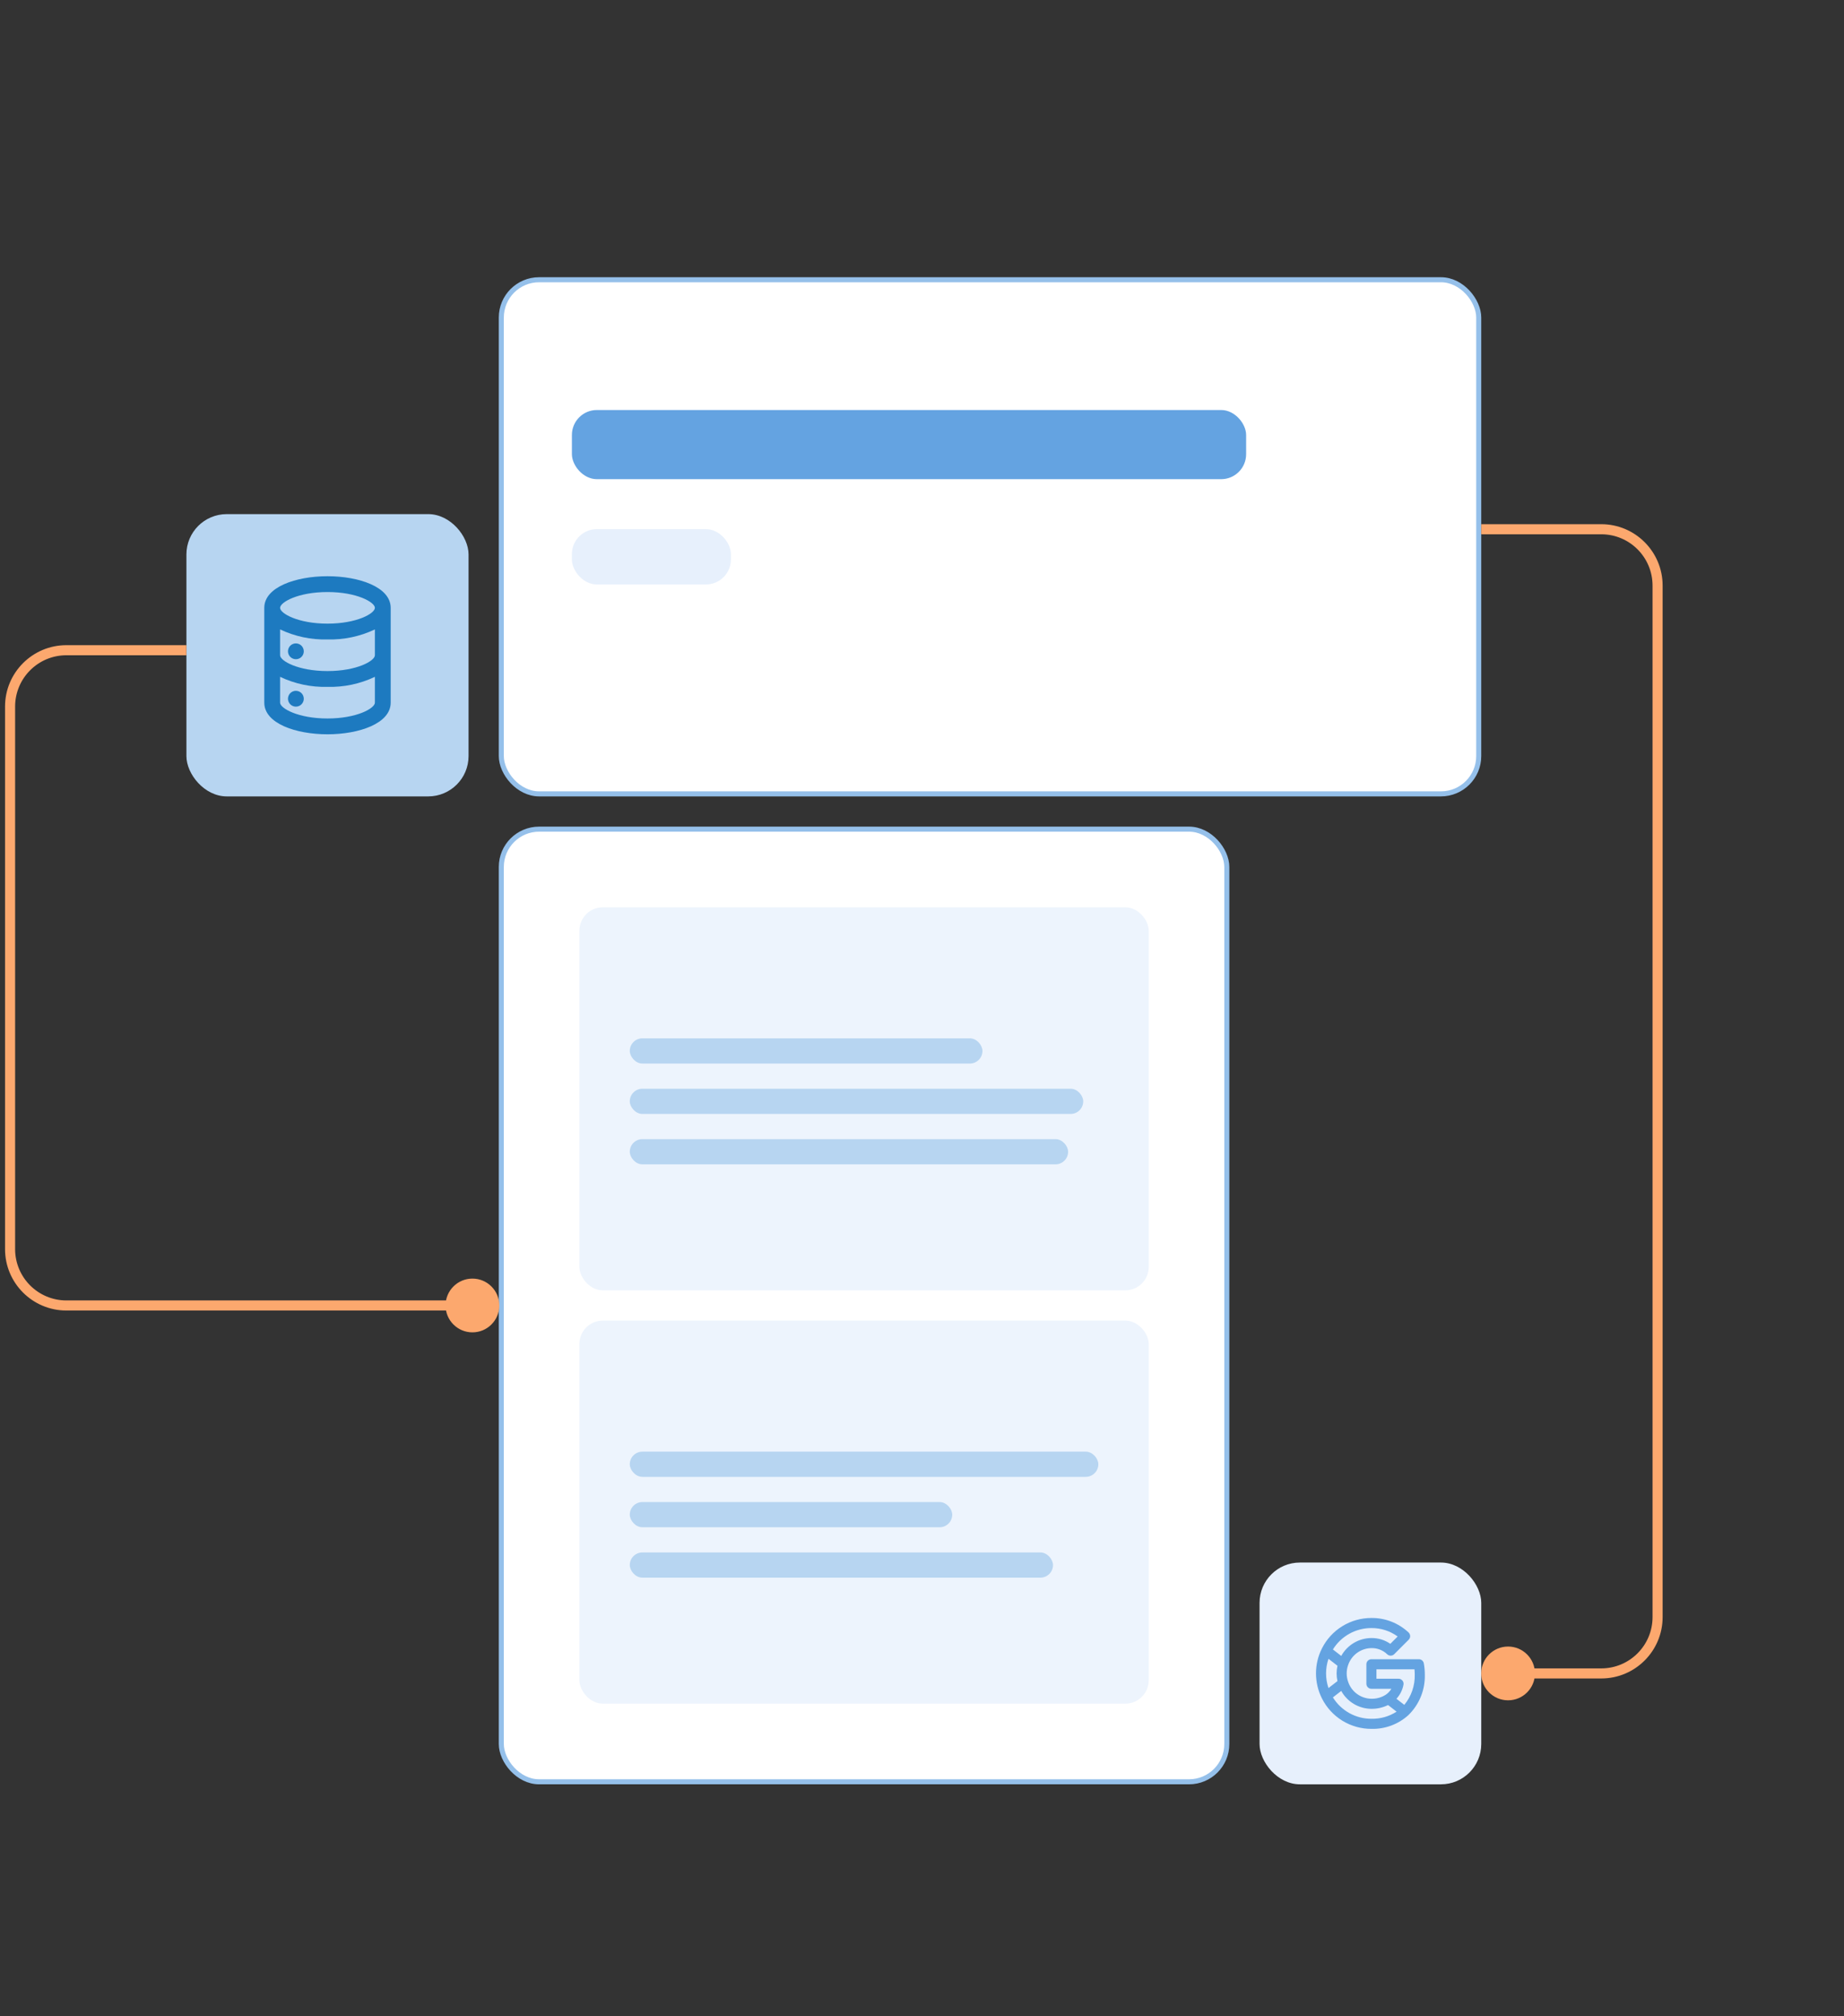 <svg width="366" height="400" viewBox="0 0 366 400" fill="none" xmlns="http://www.w3.org/2000/svg">
<rect x="0" y="0" width="366" height="400" fill="#333333" stroke="none"/>
<rect x="99.5" y="55.5" width="194" height="102" rx="7.5" fill="white"/>
<rect x="99.5" y="55.5" width="194" height="102" rx="7.5" stroke="#95C0EA"/>
<rect x="113.511" y="81.345" width="133.822" height="13.721" rx="4.955" fill="#64A3E1"/>
<rect x="113.511" y="104.976" width="31.559" height="10.977" rx="4.955" fill="#E7F0FC"/>
<rect x="37" y="102" width="56" height="56" rx="8" fill="#B7D5F1"/>
<path d="M58.728 137.056C58.418 137.056 58.115 137.148 57.857 137.32C57.599 137.493 57.398 137.737 57.279 138.024C57.161 138.31 57.13 138.626 57.19 138.93C57.251 139.234 57.4 139.514 57.619 139.733C57.839 139.952 58.118 140.101 58.422 140.162C58.726 140.222 59.042 140.191 59.328 140.073C59.615 139.954 59.859 139.753 60.032 139.495C60.204 139.237 60.296 138.934 60.296 138.624C60.296 138.208 60.131 137.809 59.837 137.515C59.543 137.221 59.144 137.056 58.728 137.056ZM65 114.32C58.728 114.32 52.456 116.468 52.456 120.592V139.408C52.456 143.532 58.728 145.68 65 145.68C71.272 145.68 77.544 143.532 77.544 139.408V120.592C77.544 116.468 71.272 114.32 65 114.32ZM74.408 139.408C74.408 140.521 70.833 142.544 65 142.544C59.167 142.544 55.592 140.521 55.592 139.408V134.281C58.528 135.676 61.751 136.358 65 136.272C68.249 136.358 71.473 135.676 74.408 134.281V139.408ZM74.408 130C74.408 131.113 70.833 133.136 65 133.136C59.167 133.136 55.592 131.113 55.592 130V124.873C58.528 126.268 61.751 126.95 65 126.864C68.249 126.95 71.473 126.268 74.408 124.873V130ZM65 123.728C59.167 123.728 55.592 121.705 55.592 120.592C55.592 119.479 59.167 117.456 65 117.456C70.833 117.456 74.408 119.479 74.408 120.592C74.408 121.705 70.833 123.728 65 123.728ZM58.728 127.648C58.418 127.648 58.115 127.74 57.857 127.912C57.599 128.085 57.398 128.329 57.279 128.616C57.161 128.902 57.13 129.218 57.19 129.522C57.251 129.826 57.4 130.105 57.619 130.325C57.839 130.544 58.118 130.693 58.422 130.754C58.726 130.814 59.042 130.783 59.328 130.665C59.615 130.546 59.859 130.345 60.032 130.087C60.204 129.829 60.296 129.526 60.296 129.216C60.296 128.8 60.131 128.401 59.837 128.107C59.543 127.813 59.144 127.648 58.728 127.648Z" fill="#1D7AC0"/>
<rect x="250" y="310" width="44" height="44" rx="8" fill="#E7F0FC"/>
<path d="M282.602 330.004C282.561 329.773 282.439 329.565 282.259 329.414C282.08 329.264 281.853 329.182 281.618 329.182H272.2C272.069 329.182 271.939 329.208 271.817 329.258C271.696 329.308 271.586 329.382 271.493 329.475C271.4 329.567 271.326 329.678 271.276 329.799C271.226 329.92 271.2 330.05 271.2 330.182V334.05C271.2 334.181 271.226 334.311 271.276 334.433C271.326 334.554 271.4 334.664 271.493 334.757C271.586 334.85 271.696 334.924 271.817 334.974C271.939 335.024 272.069 335.05 272.2 335.05H276.162C275.88 335.526 275.493 335.933 275.031 336.237C274.185 336.773 273.2 337.046 272.2 337.023C271.162 337.011 270.155 336.672 269.321 336.055C268.487 335.438 267.868 334.573 267.554 333.585L267.553 333.583C267.203 332.556 267.203 331.443 267.553 330.416L267.554 330.414C267.869 329.426 268.487 328.562 269.321 327.945C270.155 327.328 271.163 326.989 272.2 326.978C272.776 326.964 273.35 327.065 273.887 327.274C274.425 327.483 274.915 327.796 275.331 328.195C275.52 328.376 275.772 328.475 276.034 328.473C276.295 328.47 276.545 328.365 276.73 328.18L279.598 325.312C279.693 325.217 279.768 325.104 279.818 324.979C279.869 324.855 279.893 324.721 279.891 324.587C279.889 324.453 279.859 324.32 279.804 324.198C279.75 324.075 279.671 323.965 279.573 323.873C277.577 322.002 274.936 320.973 272.2 321C270.16 320.994 268.159 321.558 266.422 322.629C264.685 323.699 263.282 325.234 262.371 327.059L262.37 327.061C261.597 328.592 261.197 330.285 261.2 332C261.202 333.715 261.603 335.406 262.37 336.94L262.371 336.941C263.283 338.767 264.686 340.301 266.422 341.372C268.159 342.442 270.16 343.006 272.2 343C274.885 343.068 277.495 342.107 279.495 340.313L279.496 340.312C280.58 339.269 281.434 338.011 282.003 336.619C282.572 335.227 282.843 333.731 282.8 332.228C282.801 331.482 282.734 330.738 282.602 330.004ZM272.2 323C274.071 322.982 275.898 323.569 277.409 324.673L275.955 326.126C274.853 325.363 273.54 324.962 272.2 324.978C270.976 324.984 269.776 325.316 268.724 325.94C267.671 326.564 266.803 327.458 266.211 328.528L265.141 327.7L264.556 327.246C265.361 325.944 266.486 324.87 267.825 324.126C269.163 323.383 270.669 322.995 272.2 323ZM263.679 334.903C263.04 333.021 263.04 330.98 263.679 329.097L265.462 330.479C265.234 331.48 265.234 332.519 265.462 333.521L263.679 334.903ZM272.2 341C270.669 341.005 269.163 340.617 267.825 339.874C266.486 339.13 265.361 338.056 264.556 336.754L264.935 336.46L266.211 335.471C266.803 336.542 267.67 337.435 268.723 338.06C269.776 338.684 270.976 339.016 272.2 339.023C273.346 339.036 274.478 338.779 275.506 338.272L277.197 339.585C275.71 340.544 273.97 341.036 272.2 341ZM278.726 338.239L278.543 338.097L277.166 337.028C277.888 336.248 278.373 335.278 278.565 334.233C278.592 334.088 278.587 333.94 278.55 333.798C278.513 333.656 278.445 333.523 278.351 333.411C278.257 333.298 278.14 333.207 278.007 333.144C277.874 333.082 277.729 333.05 277.582 333.05H273.2V331.182H280.749C280.783 331.527 280.8 331.877 280.8 332.228C280.859 334.416 280.122 336.552 278.726 338.239Z" fill="#64A3E1"/>
<rect x="99.5" y="164.5" width="144" height="189" rx="7.5" fill="white"/>
<rect x="99.5" y="164.5" width="144" height="189" rx="7.5" stroke="#95C0EA"/>
<rect x="115" y="180" width="113" height="76" rx="4.646" fill="#EDF4FD"/>
<rect x="125" y="206" width="70" height="5" rx="2.5" fill="#B7D5F1"/>
<rect x="125" y="216" width="90" height="5" rx="2.5" fill="#B7D5F1"/>
<rect x="125" y="226" width="87" height="5" rx="2.5" fill="#B7D5F1"/>
<rect x="115" y="262" width="113" height="76" rx="4.646" fill="#EDF4FD"/>
<rect x="125" y="288" width="93" height="5" rx="2.5" fill="#B7D5F1"/>
<rect x="125" y="298" width="64" height="5" rx="2.5" fill="#B7D5F1"/>
<rect x="125" y="308" width="84" height="5" rx="2.5" fill="#B7D5F1"/>
<path d="M88.435 259C88.435 256.054 90.823 253.667 93.768 253.667C96.714 253.667 99.102 256.054 99.102 259C99.102 261.946 96.714 264.333 93.768 264.333C90.823 264.333 88.435 261.946 88.435 259ZM13.179 129V130V129ZM13.179 259V258H93.768V259V260H13.179V259ZM2 247.821H1L1 144.017H2H3L3 247.821H2ZM2 144.017H1L1 140.179H2H3L3 144.017H2ZM13.179 129L13.179 128L37 128V129V130L13.179 130V129ZM2 140.179H1C1 133.453 6.453 128 13.179 128L13.179 129V130C7.557 130 3 134.557 3 140.179H2ZM13.179 259V260C6.453 260 1 254.547 1 247.821H2H3C3 253.443 7.557 258 13.179 258V259Z" fill="#FCA86E"/>
<path d="M304.658 332C304.658 329.054 302.27 326.667 299.325 326.667C296.379 326.667 293.992 329.054 293.992 332C293.992 334.946 296.379 337.333 299.325 337.333C302.27 337.333 304.658 334.946 304.658 332ZM317.821 332V331V332ZM317.821 332V331H299.325V332V333H317.821V332ZM329 320.821H330L330 131.221H329H328L328 320.821H329ZM329 131.221H330V116.179H329H328V131.221H329ZM317.821 105V104H294V105V106H317.821V105ZM329 116.179H330C330 109.453 324.547 104 317.821 104V105V106C323.443 106 328 110.557 328 116.179H329ZM317.821 332V333C324.547 333 330 327.547 330 320.821H329H328C328 326.443 323.443 331 317.821 331V332Z" fill="#FCA86E"/>
</svg>
